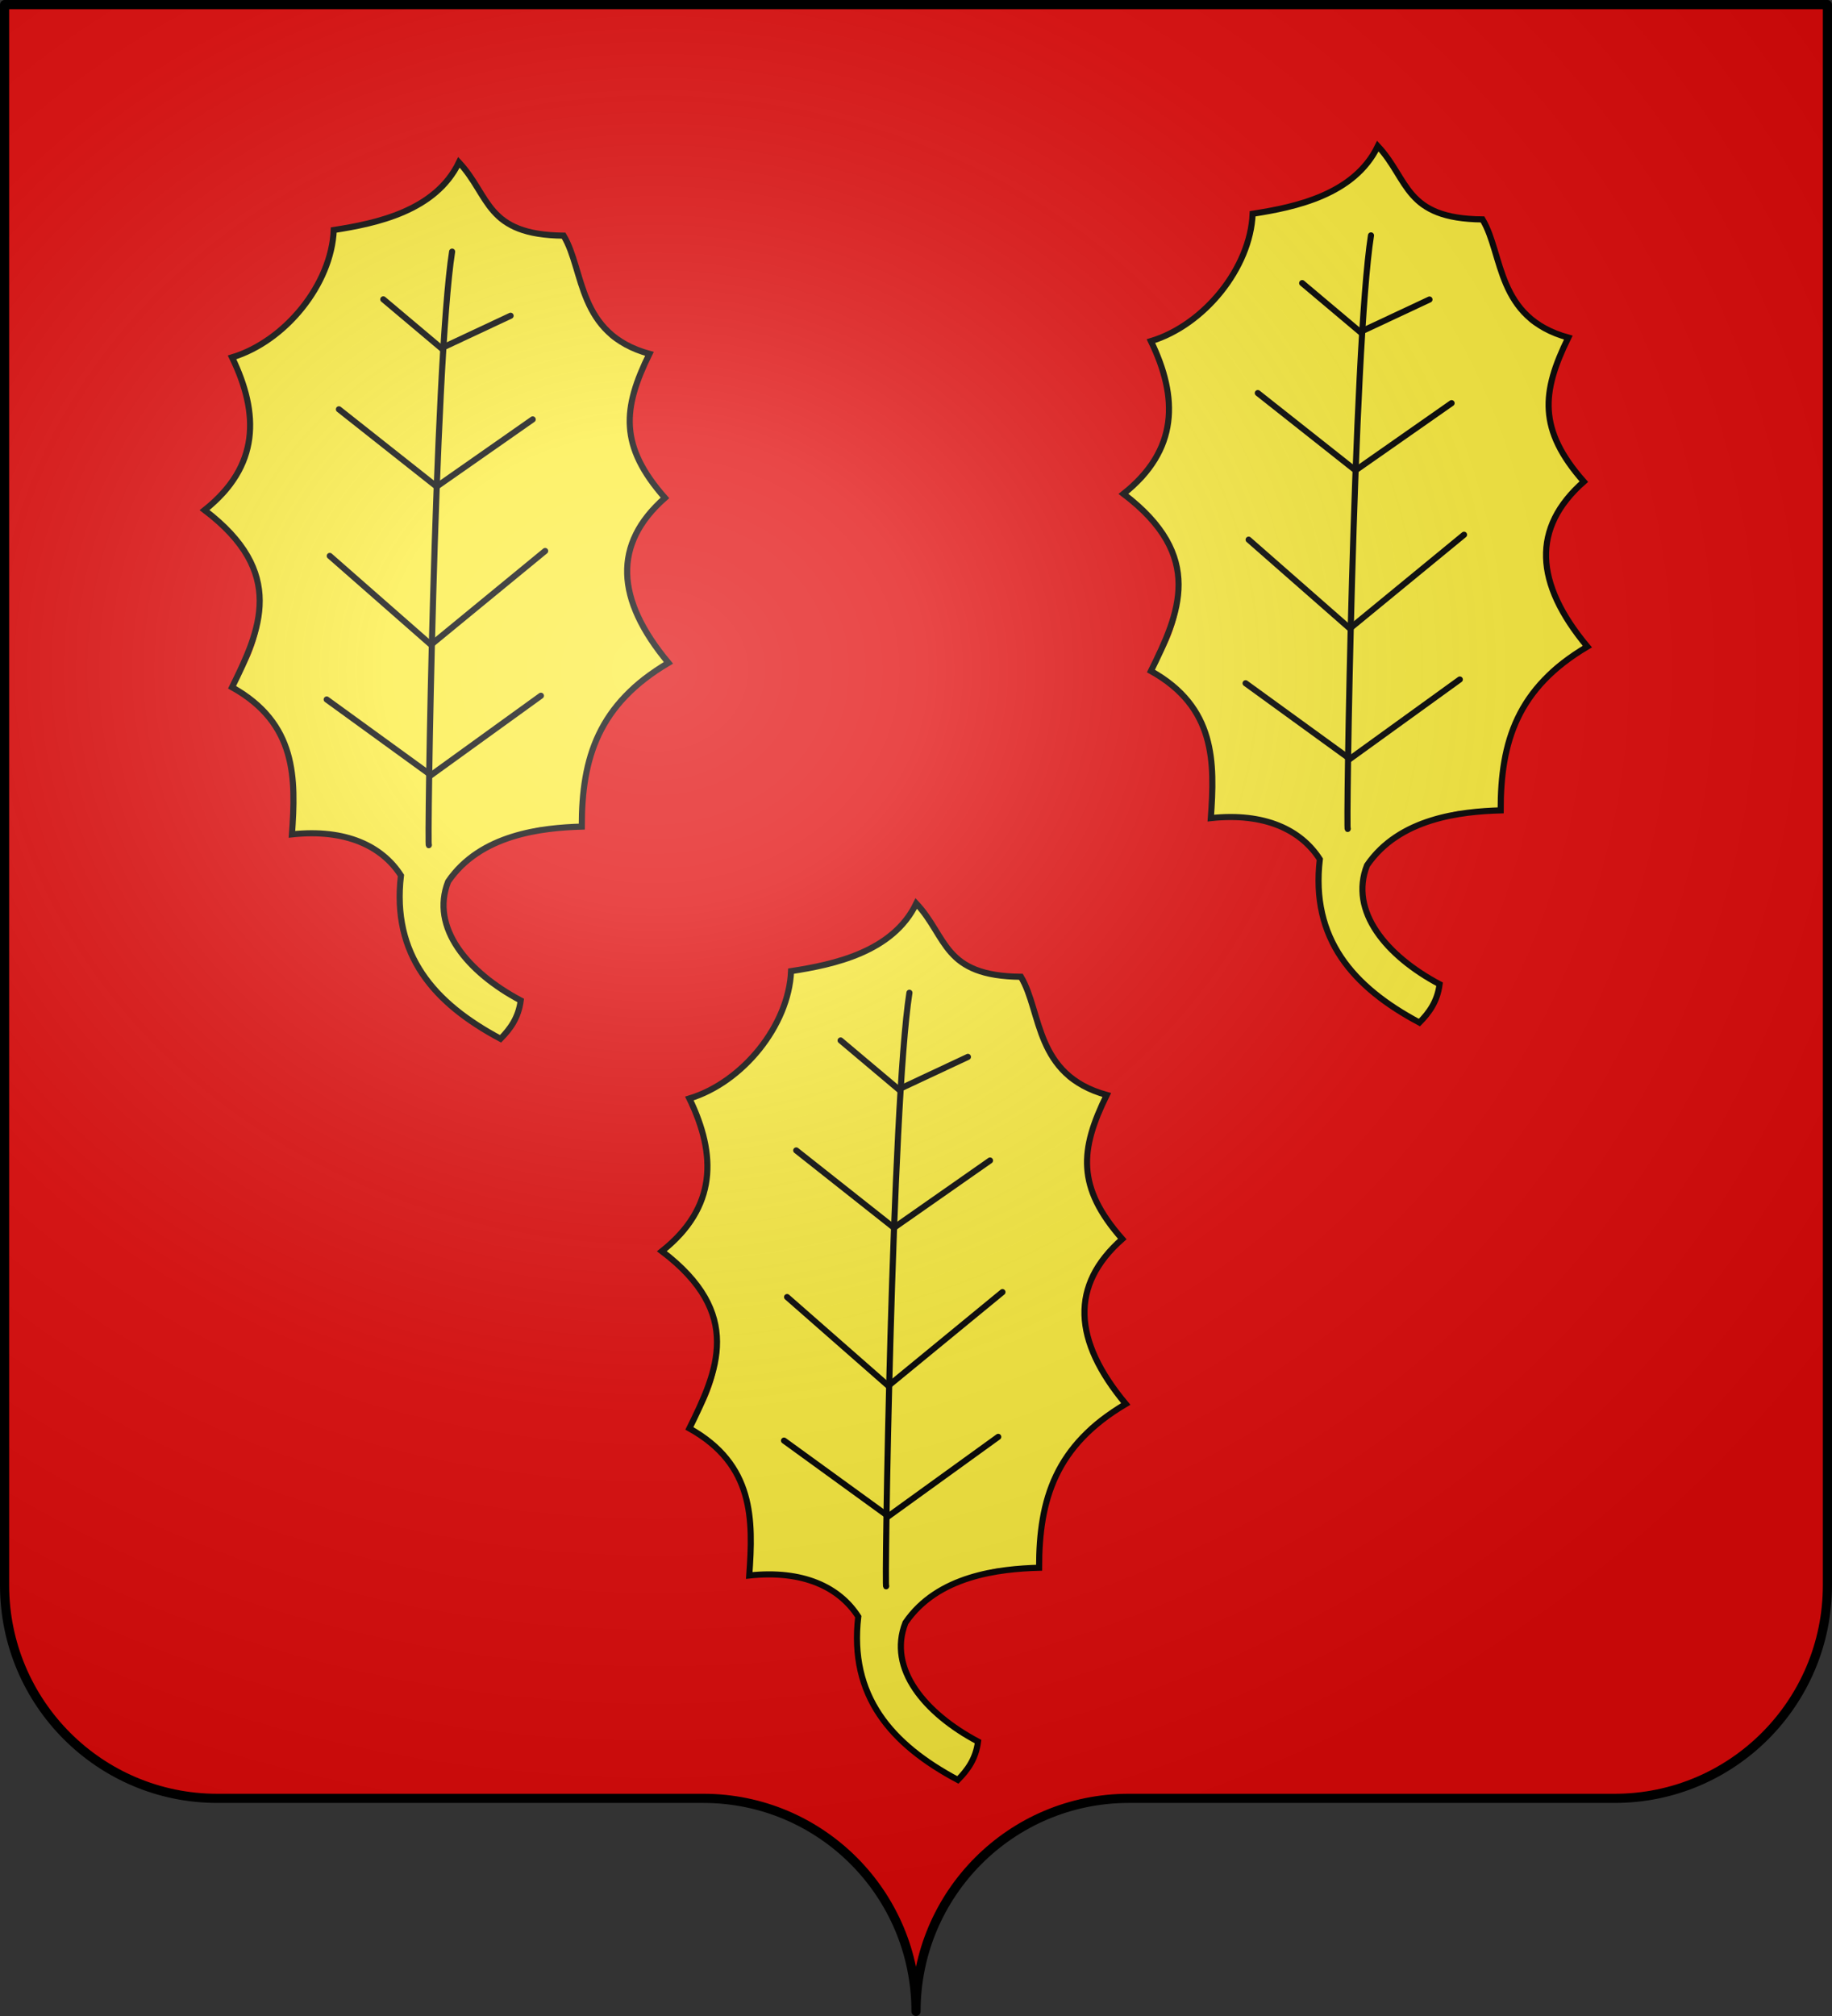 <?xml version="1.0" encoding="UTF-8" standalone="no"?>
<svg
   xmlns:dc="http://purl.org/dc/elements/1.1/"
   xmlns:cc="http://creativecommons.org/ns#"
   xmlns:rdf="http://www.w3.org/1999/02/22-rdf-syntax-ns#"
   xmlns:svg="http://www.w3.org/2000/svg"
   xmlns="http://www.w3.org/2000/svg"
   xmlns:xlink="http://www.w3.org/1999/xlink"
   xmlns:sodipodi="http://sodipodi.sourceforge.net/DTD/sodipodi-0.dtd"
   xmlns:inkscape="http://www.inkscape.org/namespaces/inkscape"
   height="660"
   width="600"
   version="1.0"
   id="svg2"
   sodipodi:version="0.32"
   inkscape:version="0.47 r22583"
   sodipodi:docname="Blason_Vide_Moderne_3D.svg"
   inkscape:output_extension="org.inkscape.output.svg.inkscape"
   sodipodi:modified="true">
  <rect width="100%" height="100%" fill="#333333" stroke="none"/>
  <sodipodi:namedview
     inkscape:window-height="965"
     inkscape:window-width="1280"
     inkscape:pageshadow="2"
     inkscape:pageopacity="0.0"
     guidetolerance="10.0"
     gridtolerance="10.0"
     objecttolerance="10.0"
     borderopacity="1.0"
     bordercolor="#666666"
     pagecolor="#ffffff"
     id="base"
     showgrid="false"
     height="660px"
     inkscape:zoom="1"
     inkscape:cx="320.72893"
     inkscape:cy="319.67879"
     inkscape:window-x="-4"
     inkscape:window-y="-4"
     inkscape:current-layer="svg2"
     inkscape:window-maximized="1"
     inkscape:showpageshadow="true"
     showborder="false" />
  <defs
     id="defs6">
    <linearGradient
       id="linearGradient2893">
      <stop
         style="stop-color:white;stop-opacity:0.314;"
         offset="0"
         id="stop2895" />
      <stop
         id="stop2897"
         offset="0.19"
         style="stop-color:white;stop-opacity:0.251;" />
      <stop
         style="stop-color:#6b6b6b;stop-opacity:0.125;"
         offset="0.6"
         id="stop2901" />
      <stop
         style="stop-color:black;stop-opacity:0.125;"
         offset="1"
         id="stop2899" />
    </linearGradient>
    <radialGradient
       inkscape:collect="always"
       xlink:href="#linearGradient2893"
       id="radialGradient11919"
       gradientUnits="userSpaceOnUse"
       gradientTransform="matrix(1.551,0,0,1.35,-227.894,-51.264)"
       cx="285.186"
       cy="200.448"
       fx="285.186"
       fy="200.448"
       r="300" />
  </defs>
  <g
     inkscape:groupmode="layer"
     id="layer1"
     inkscape:label="Fond écu"
     style="display:inline"
     sodipodi:insensitive="true">
    <path
       id="path2014"
       style="fill:#e20909;fill-opacity:1;fill-rule:nonzero;stroke:none"
       d="M 300,658.499 C 300,619.995 331.203,588.746 369.65,588.746 408.097,588.746 490.403,588.746 528.85,588.746 567.297,588.746 598.5,557.496 598.5,518.992 L 598.5,1.5 1.5,1.5 1.5,518.992 C 1.5,557.496 32.703,588.746 71.15,588.746 109.597,588.746 191.903,588.746 230.35,588.746 268.797,588.746 300,619.995 300,658.499 z"
       sodipodi:nodetypes="cssccccssc" />
  </g>
  <g
     inkscape:groupmode="layer"
     id="layer2"
     inkscape:label="Meubles"
     style="display:inline"
     sodipodi:insensitive="true">
    <g
       id="g3807">
      <g
         id="g3720">
        <path
           style="opacity:0.99;color:#000000;fill:#fcef3c;fill-opacity:1;fill-rule:nonzero;stroke:none;stroke-width:1;marker:none;visibility:visible;display:inline;overflow:visible;enable-background:accumulate"
           d="M 150.623,53.946 C 144.582,63.109 134.094,71.147 122.913,73.088 117.783,75.11 106.271,71.318 109.135,81.918 104.875,97.964 91.863,110.841 76.648,117.208 82.896,131.728 84.874,151.397 72.671,163.027 60.929,167.669 75.285,172.018 77.736,176.536 89.1,188.774 86.971,207.449 78.81,220.776 72.629,227.67 86.796,230.278 88.925,235.491 98.206,245.282 95.796,260.548 96.094,272.852 108.28,272.714 125.548,273.761 131.134,286.073 129.352,300.083 133.876,315.981 144.691,325.984 150.018,331.004 156.855,336.998 163.711,339.227 167.365,336.414 175.366,328.227 165.578,325.769 154.676,318.352 142.736,307.211 145.852,292.391 149.102,279.463 163.219,274.104 175.055,271.191 179.737,270.146 185.573,270.906 190.266,270.724 190.288,251.721 196.232,230.711 212.673,220.06 224.138,217.087 211.336,209.745 210.071,205.423 202.397,193.358 202.543,176.059 213.687,166.251 221.939,161.19 209.669,156.444 208.815,151.188 202.405,140.365 208.348,127.597 211.384,116.675 209.725,112.423 201.414,113.706 199.109,109.474 190.599,101.568 189.613,87.726 184.035,78.169 176.949,74.309 166.595,77.5 161.468,69.967 157.714,66.017 154.795,57.319 150.623,53.946 z"
           id="path3632"
           sodipodi:nodetypes="ccccccccccccccccccccccccc" />
        <g
           id="g3668">
          <path
             sodipodi:nodetypes="cccccccccccccccc"
             id="path2866"
             d="M 150.313,53.152 C 142.622,69.093 123.243,73.148 109.308,75.303 108.55,93.073 93.458,111.714 76,117 84.939,135.476 85.093,152.62 67,167 93.884,187.395 85.26,206.212 76,225 97.241,236.85 96.919,254.861 95.616,273.152 113.277,271.263 125.15,277.011 131.313,286.621 128.264,312.619 142.128,328.459 163.929,340.081 167.098,336.865 169.813,333.197 170.54,327.54 153.162,318.306 140.836,303.699 146.768,288.611 157.35,273.108 177.569,270.992 190.54,270.616 190.512,248.055 196.018,230.551 218.924,217 201.534,196.166 200.66,178.084 217.773,163 202.73,145.96 203.916,133.704 212.692,115.843 189.04,109.354 191.469,88.752 184.611,77.152 158.946,76.917 160.592,64.157 150.313,53.152 z"
             style="opacity:0.99;fill:none;stroke:#000000;stroke-width:2;stroke-linecap:butt;stroke-linejoin:miter;stroke-miterlimit:4;stroke-opacity:1;stroke-dasharray:none;display:inline" />
          <g
             id="g3617"
             style="display:inline">
            <path
               style="fill:none;stroke:#000000;stroke-width:2;stroke-linecap:round;stroke-linejoin:miter;stroke-miterlimit:4;stroke-opacity:1;stroke-dasharray:none"
               d="M 148.071,82.384 C 142.339,119.031 139.808,280.987 140.465,276.611"
               id="path2868"
               sodipodi:nodetypes="cc" />
            <path
               style="fill:none;stroke:#000000;stroke-width:2;stroke-linecap:round;stroke-linejoin:miter;stroke-miterlimit:4;stroke-opacity:1;stroke-dasharray:none"
               d="M 107,229 141.157,253.773 177.157,227.773"
               id="path2870"
               sodipodi:nodetypes="ccc" />
            <path
               style="fill:none;stroke:#000000;stroke-width:2;stroke-linecap:round;stroke-linejoin:miter;stroke-miterlimit:4;stroke-opacity:1;stroke-dasharray:none"
               d="M 108,182 141.156,211.076 178.54,180.384"
               id="path2872"
               sodipodi:nodetypes="ccc" />
            <path
               style="fill:none;stroke:#000000;stroke-width:2;stroke-linecap:round;stroke-linejoin:miter;stroke-miterlimit:4;stroke-opacity:1;stroke-dasharray:none"
               d="M 111,134 143.005,159.303 174.465,137.303"
               id="path2874"
               sodipodi:nodetypes="ccc" />
            <path
               style="fill:none;stroke:#000000;stroke-width:2;stroke-linecap:round;stroke-linejoin:miter;stroke-miterlimit:4;stroke-opacity:1;stroke-dasharray:none"
               d="M 125.535,98 144.54,114 167.227,103.374"
               id="path2876"
               sodipodi:nodetypes="ccc" />
          </g>
        </g>
      </g>
      <g
         id="g3720-2"
         style="display:inline"
         transform="translate(300.944,-5.317)">
        <path
           style="opacity:0.99;color:#000000;fill:#fcef3c;fill-opacity:1;fill-rule:nonzero;stroke:none;stroke-width:1;marker:none;visibility:visible;display:inline;overflow:visible;enable-background:accumulate"
           d="M 150.623,53.946 C 144.582,63.109 134.094,71.147 122.913,73.088 117.783,75.11 106.271,71.318 109.135,81.918 104.875,97.964 91.863,110.841 76.648,117.208 82.896,131.728 84.874,151.397 72.671,163.027 60.929,167.669 75.285,172.018 77.736,176.536 89.1,188.774 86.971,207.449 78.81,220.776 72.629,227.67 86.796,230.278 88.925,235.491 98.206,245.282 95.796,260.548 96.094,272.852 108.28,272.714 125.548,273.761 131.134,286.073 129.352,300.083 133.876,315.981 144.691,325.984 150.018,331.004 156.855,336.998 163.711,339.227 167.365,336.414 175.366,328.227 165.578,325.769 154.676,318.352 142.736,307.211 145.852,292.391 149.102,279.463 163.219,274.104 175.055,271.191 179.737,270.146 185.573,270.906 190.266,270.724 190.288,251.721 196.232,230.711 212.673,220.06 224.138,217.087 211.336,209.745 210.071,205.423 202.397,193.358 202.543,176.059 213.687,166.251 221.939,161.19 209.669,156.444 208.815,151.188 202.405,140.365 208.348,127.597 211.384,116.675 209.725,112.423 201.414,113.706 199.109,109.474 190.599,101.568 189.613,87.726 184.035,78.169 176.949,74.309 166.595,77.5 161.468,69.967 157.714,66.017 154.795,57.319 150.623,53.946 z"
           id="path3632-4"
           sodipodi:nodetypes="ccccccccccccccccccccccccc" />
        <g
           id="g3668-5">
          <path
             sodipodi:nodetypes="cccccccccccccccc"
             id="path2866-5"
             d="M 150.313,53.152 C 142.622,69.093 123.243,73.148 109.308,75.303 108.55,93.073 93.458,111.714 76,117 84.939,135.476 85.093,152.62 67,167 93.884,187.395 85.26,206.212 76,225 97.241,236.85 96.919,254.861 95.616,273.152 113.277,271.263 125.15,277.011 131.313,286.621 128.264,312.619 142.128,328.459 163.929,340.081 167.098,336.865 169.813,333.197 170.54,327.54 153.162,318.306 140.836,303.699 146.768,288.611 157.35,273.108 177.569,270.992 190.54,270.616 190.512,248.055 196.018,230.551 218.924,217 201.534,196.166 200.66,178.084 217.773,163 202.73,145.96 203.916,133.704 212.692,115.843 189.04,109.354 191.469,88.752 184.611,77.152 158.946,76.917 160.592,64.157 150.313,53.152 z"
             style="opacity:0.99;fill:none;stroke:#000000;stroke-width:2;stroke-linecap:butt;stroke-linejoin:miter;stroke-miterlimit:4;stroke-opacity:1;stroke-dasharray:none;display:inline" />
          <g
             id="g3617-1"
             style="display:inline">
            <path
               style="fill:none;stroke:#000000;stroke-width:2;stroke-linecap:round;stroke-linejoin:miter;stroke-miterlimit:4;stroke-opacity:1;stroke-dasharray:none"
               d="M 148.071,82.384 C 142.339,119.031 139.808,280.987 140.465,276.611"
               id="path2868-7"
               sodipodi:nodetypes="cc" />
            <path
               style="fill:none;stroke:#000000;stroke-width:2;stroke-linecap:round;stroke-linejoin:miter;stroke-miterlimit:4;stroke-opacity:1;stroke-dasharray:none"
               d="M 107,229 141.157,253.773 177.157,227.773"
               id="path2870-1"
               sodipodi:nodetypes="ccc" />
            <path
               style="fill:none;stroke:#000000;stroke-width:2;stroke-linecap:round;stroke-linejoin:miter;stroke-miterlimit:4;stroke-opacity:1;stroke-dasharray:none"
               d="M 108,182 141.156,211.076 178.54,180.384"
               id="path2872-1"
               sodipodi:nodetypes="ccc" />
            <path
               style="fill:none;stroke:#000000;stroke-width:2;stroke-linecap:round;stroke-linejoin:miter;stroke-miterlimit:4;stroke-opacity:1;stroke-dasharray:none"
               d="M 111,134 143.005,159.303 174.465,137.303"
               id="path2874-5"
               sodipodi:nodetypes="ccc" />
            <path
               style="fill:none;stroke:#000000;stroke-width:2;stroke-linecap:round;stroke-linejoin:miter;stroke-miterlimit:4;stroke-opacity:1;stroke-dasharray:none"
               d="M 125.535,98 144.54,114 167.227,103.374"
               id="path2876-2"
               sodipodi:nodetypes="ccc" />
          </g>
        </g>
      </g>
      <g
         id="g3720-6"
         style="display:inline"
         transform="translate(149.776,242.631)">
        <path
           style="opacity:0.99;color:#000000;fill:#fcef3c;fill-opacity:1;fill-rule:nonzero;stroke:none;stroke-width:1;marker:none;visibility:visible;display:inline;overflow:visible;enable-background:accumulate"
           d="M 150.623,53.946 C 144.582,63.109 134.094,71.147 122.913,73.088 117.783,75.11 106.271,71.318 109.135,81.918 104.875,97.964 91.863,110.841 76.648,117.208 82.896,131.728 84.874,151.397 72.671,163.027 60.929,167.669 75.285,172.018 77.736,176.536 89.1,188.774 86.971,207.449 78.81,220.776 72.629,227.67 86.796,230.278 88.925,235.491 98.206,245.282 95.796,260.548 96.094,272.852 108.28,272.714 125.548,273.761 131.134,286.073 129.352,300.083 133.876,315.981 144.691,325.984 150.018,331.004 156.855,336.998 163.711,339.227 167.365,336.414 175.366,328.227 165.578,325.769 154.676,318.352 142.736,307.211 145.852,292.391 149.102,279.463 163.219,274.104 175.055,271.191 179.737,270.146 185.573,270.906 190.266,270.724 190.288,251.721 196.232,230.711 212.673,220.06 224.138,217.087 211.336,209.745 210.071,205.423 202.397,193.358 202.543,176.059 213.687,166.251 221.939,161.19 209.669,156.444 208.815,151.188 202.405,140.365 208.348,127.597 211.384,116.675 209.725,112.423 201.414,113.706 199.109,109.474 190.599,101.568 189.613,87.726 184.035,78.169 176.949,74.309 166.595,77.5 161.468,69.967 157.714,66.017 154.795,57.319 150.623,53.946 z"
           id="path3632-1"
           sodipodi:nodetypes="ccccccccccccccccccccccccc" />
        <g
           id="g3668-4">
          <path
             sodipodi:nodetypes="cccccccccccccccc"
             id="path2866-2"
             d="M 150.313,53.152 C 142.622,69.093 123.243,73.148 109.308,75.303 108.55,93.073 93.458,111.714 76,117 84.939,135.476 85.093,152.62 67,167 93.884,187.395 85.26,206.212 76,225 97.241,236.85 96.919,254.861 95.616,273.152 113.277,271.263 125.15,277.011 131.313,286.621 128.264,312.619 142.128,328.459 163.929,340.081 167.098,336.865 169.813,333.197 170.54,327.54 153.162,318.306 140.836,303.699 146.768,288.611 157.35,273.108 177.569,270.992 190.54,270.616 190.512,248.055 196.018,230.551 218.924,217 201.534,196.166 200.66,178.084 217.773,163 202.73,145.96 203.916,133.704 212.692,115.843 189.04,109.354 191.469,88.752 184.611,77.152 158.946,76.917 160.592,64.157 150.313,53.152 z"
             style="opacity:0.99;fill:none;stroke:#000000;stroke-width:2;stroke-linecap:butt;stroke-linejoin:miter;stroke-miterlimit:4;stroke-opacity:1;stroke-dasharray:none;display:inline" />
          <g
             id="g3617-3"
             style="display:inline">
            <path
               style="fill:none;stroke:#000000;stroke-width:2;stroke-linecap:round;stroke-linejoin:miter;stroke-miterlimit:4;stroke-opacity:1;stroke-dasharray:none"
               d="M 148.071,82.384 C 142.339,119.031 139.808,280.987 140.465,276.611"
               id="path2868-2"
               sodipodi:nodetypes="cc" />
            <path
               style="fill:none;stroke:#000000;stroke-width:2;stroke-linecap:round;stroke-linejoin:miter;stroke-miterlimit:4;stroke-opacity:1;stroke-dasharray:none"
               d="M 107,229 141.157,253.773 177.157,227.773"
               id="path2870-2"
               sodipodi:nodetypes="ccc" />
            <path
               style="fill:none;stroke:#000000;stroke-width:2;stroke-linecap:round;stroke-linejoin:miter;stroke-miterlimit:4;stroke-opacity:1;stroke-dasharray:none"
               d="M 108,182 141.156,211.076 178.54,180.384"
               id="path2872-16"
               sodipodi:nodetypes="ccc" />
            <path
               style="fill:none;stroke:#000000;stroke-width:2;stroke-linecap:round;stroke-linejoin:miter;stroke-miterlimit:4;stroke-opacity:1;stroke-dasharray:none"
               d="M 111,134 143.005,159.303 174.465,137.303"
               id="path2874-8"
               sodipodi:nodetypes="ccc" />
            <path
               style="fill:none;stroke:#000000;stroke-width:2;stroke-linecap:round;stroke-linejoin:miter;stroke-miterlimit:4;stroke-opacity:1;stroke-dasharray:none"
               d="M 125.535,98 144.54,114 167.227,103.374"
               id="path2876-5"
               sodipodi:nodetypes="ccc" />
          </g>
        </g>
      </g>
    </g>
  </g>
  <g
     inkscape:groupmode="layer"
     id="layer3"
     inkscape:label="Reflet final"
     style="display:inline"
     sodipodi:insensitive="true">
    <path
       id="path2875"
       style="fill:url(#radialGradient11919);fill-opacity:1;fill-rule:evenodd;stroke:none"
       d="M 1.5,1.5 1.5,518.991 C 1.5,557.496 32.703,588.746 71.15,588.746 109.597,588.746 191.903,588.746 230.35,588.746 268.797,588.745 300,619.996 300,658.5 300,619.996 331.203,588.746 369.65,588.746 408.097,588.745 490.403,588.746 528.85,588.746 567.297,588.746 598.5,557.496 598.5,518.991 L 598.5,1.5 1.5,1.5 z" />
  </g>
  <g
     inkscape:groupmode="layer"
     id="layer4"
     inkscape:label="Contour final"
     sodipodi:insensitive="true">
    <path
       id="path1572"
       style="fill:none;stroke:#000000;stroke-width:3;stroke-linecap:round;stroke-linejoin:round;stroke-miterlimit:4;stroke-opacity:1;stroke-dasharray:none;stroke-dashoffset:0"
       d="M 300,658.5 C 300,619.996 331.203,588.746 369.65,588.746 408.097,588.746 490.403,588.746 528.85,588.746 567.297,588.746 598.5,557.497 598.5,518.993 L 598.5,1.5 1.5,1.5 1.5,518.993 C 1.5,557.497 32.703,588.746 71.15,588.746 109.597,588.746 191.903,588.746 230.35,588.746 268.797,588.746 300,619.996 300,658.5 z"
       sodipodi:nodetypes="cssccccssc" />
  </g>
</svg>

